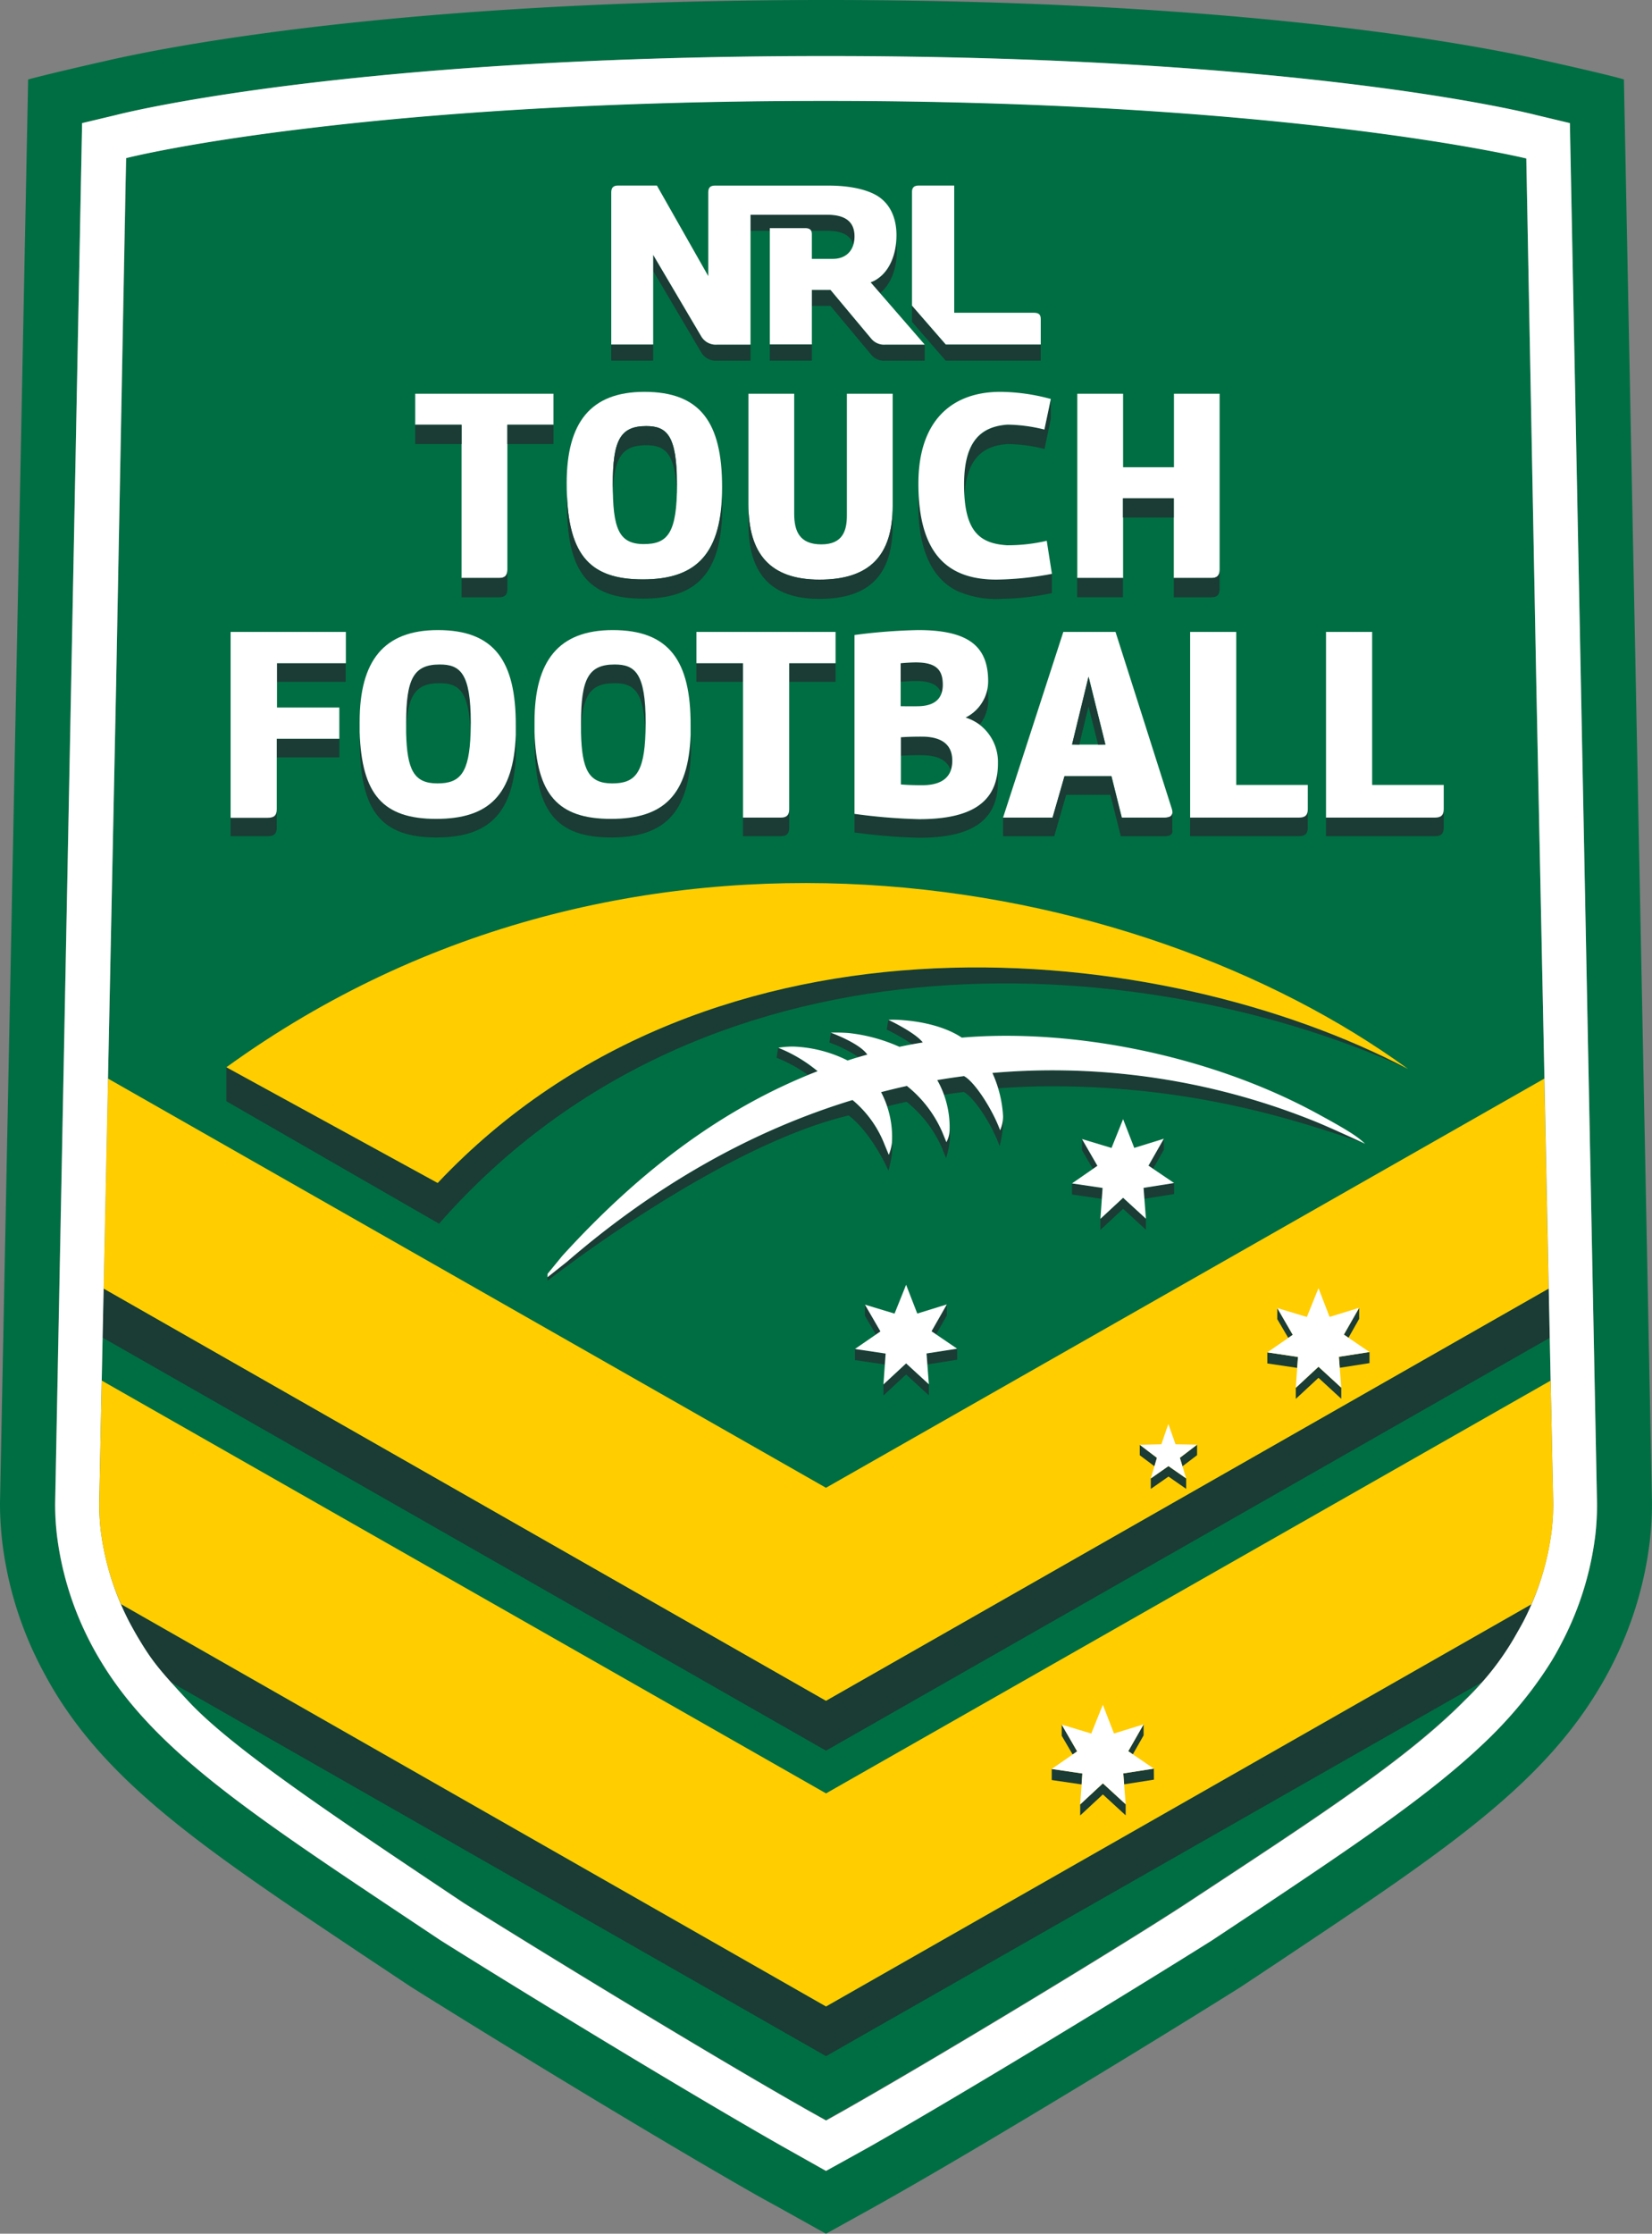 <svg id="Layer_1" data-name="Layer 1" xmlns="http://www.w3.org/2000/svg" viewBox="0 0 335.83 453.98"><rect x="0" y="0" width="335.83" height="453.98" fill="#808080" stroke="none"/><defs><style>.cls-1{fill:#006e43;}.cls-2{fill:#1a3c34;}.cls-3,.cls-5{fill:#fff;}.cls-4{fill:#ffcd00;}.cls-5{fill-rule:evenodd;}</style></defs><title>logo_alternate</title><path class="cls-1" d="M361,328.11l-1.54-75.05L358,182.21,356.07,81v-.19L356,75.46c-3.18-.75-50.94-11.7-142.4-11.7-47.33,0-82.33,2.78-105.76,5.63-24.55,3-36.47,6-36.47,6l-.12,5.31V81L69.3,182.22l-1.46,70.87-1.56,75-.42,20.73a47.28,47.28,0,0,0,.3,5.45,55.24,55.24,0,0,0,5.47,18c.5,1,1,2,1.58,2.92.21.37.42.73.64,1.09,2.66,4.42,3.94,6.1,10.09,12.72,9,9.69,30.18,23.77,56,41,15,9.4,48.52,29.93,68.94,41.55,1.1.63,4.71,2.64,4.71,2.64s3.6-2,4.69-2.64c20.49-11.66,57.41-34.1,69-41.75,25.73-16.94,44.11-28.8,56.16-41a59.39,59.39,0,0,0,9.95-12.57c.57-1,1.73-3,2.22-4a55,55,0,0,0,5.48-18,47.29,47.29,0,0,0,.31-5.45Z" transform="translate(-45.69 -43.29)"/><path class="cls-2" d="M226.28,250.56l-.32,2a39.44,39.44,0,0,1,5.21,3c.73-.13,1.44-.26,2.15-.37C231.71,253.11,226.28,250.56,226.28,250.56Z" transform="translate(-45.69 -43.29)"/><path class="cls-2" d="M214.61,253.17l-.32,2,.93.36a25.66,25.66,0,0,1,5,2.63l1.83-.52C220.48,255.29,214.61,253.17,214.61,253.17Z" transform="translate(-45.69 -43.29)"/><path class="cls-2" d="M203.88,256.26l-.32,2a30.76,30.76,0,0,1,6.4,3.51c.62-.26,1.24-.51,1.87-.75A29.71,29.71,0,0,0,203.88,256.26Z" transform="translate(-45.69 -43.29)"/><path class="cls-2" d="M313.43,271.37a142.54,142.54,0,0,0-51-10.53,139.34,139.34,0,0,0-15,.51,21.36,21.36,0,0,1,1.17,3.14c4.57-.36,9.2-.48,13.79-.4,29.21.48,49.45,7.89,60.29,11.4C315.94,272.39,313.43,271.37,313.43,271.37Z" transform="translate(-45.69 -43.29)"/><rect class="cls-2" x="124.26" y="70.03" width="8.52" height="3.27"/><path class="cls-2" d="M188.27,111.7l-9.8-16.61v3.27l9.8,16.6a3.46,3.46,0,0,0,3.24,1.64h6.75v-3.27h-6.75A3.43,3.43,0,0,1,188.27,111.7Z" transform="translate(-45.69 -43.29)"/><path class="cls-2" d="M228,94.31a12,12,0,0,0-.1-1.57c-.33,3-1.58,5.77-3.83,7.24a4.91,4.91,0,0,1-1.38.68l1.91,2.2C226.87,101,228,97.75,228,94.31Z" transform="translate(-45.69 -43.29)"/><path class="cls-2" d="M202.18,89.7h7.2a1.25,1.25,0,0,1,1.19.5h3.29c3.14,0,4.76,1,5.31,2.79a5.76,5.76,0,0,0,.23-1.67c0-2.69-1.53-4.38-5.54-4.38h-15.6V90.2h3.92Z" transform="translate(-45.69 -43.29)"/><polygon class="cls-2" points="185.39 62.14 185.39 65.41 192.25 73.3 211.57 73.3 211.57 70.03 192.25 70.03 185.39 62.14"/><rect class="cls-2" x="156.49" y="70.03" width="8.55" height="3.27"/><path class="cls-2" d="M233.67,113.33h-7.95a3.38,3.38,0,0,1-2.9-1.19c-.43-.5-8.3-9.93-8.3-9.93h-3.79v3.26h3.79l8.3,9.94a3.38,3.38,0,0,0,2.9,1.19h7.95v-3.28h0Z" transform="translate(-45.69 -43.29)"/><path class="cls-3" d="M224,100c2.66-1.74,3.93-5.25,3.93-8.93,0-2.81-.86-6.11-3.93-8-2.31-1.38-5.87-2.06-9.89-2.06H191.08c-1,0-1.41.41-1.41,1.42h0V99.4L179.23,81h-7.85c-1,0-1.43.42-1.43,1.43v30.87h8.52V95.09l9.8,16.61a3.43,3.43,0,0,0,3.24,1.63h6.75V86.94h15.6c4,0,5.54,1.69,5.54,4.38,0,3-1.84,4.58-4.38,4.58h-4.29v-5c0-.84-.39-1.24-1.35-1.24h-7.2v23.63h8.55V102.21h3.79s7.87,9.43,8.3,9.93a3.38,3.38,0,0,0,2.9,1.19h7.95l-11-12.67A4.91,4.91,0,0,0,224,100Z" transform="translate(-45.69 -43.29)"/><path class="cls-3" d="M255.93,106.86H239.67V81h-7.22c-.86,0-1.29.34-1.36,1.1v23.31l6.86,7.89h19.31V108.1C257.26,107.27,256.88,106.86,255.93,106.86Z" transform="translate(-45.69 -43.29)"/><polygon class="cls-4" points="314.07 225.26 314.07 225.26 313.95 219.21 167.91 302.38 21.95 219.21 21.82 225.26 21.06 261.92 21.06 261.92 167.91 345.7 314.83 261.92 314.07 225.26"/><polygon class="cls-2" points="315.03 271.91 314.83 261.92 167.91 345.7 21.06 261.92 21.06 261.92 20.86 271.86 167.91 355.81 315.03 271.91"/><path class="cls-2" d="M346.93,385.18a49,49,0,0,0,6.49-8.89c.57-1,1.73-3,2.22-4s.93-1.95,1.36-2.94L213.61,451.11,70.28,369.33c.43,1,.88,2,1.35,2.95s1,2,1.58,2.92c.21.37.42.73.64,1.09a48.83,48.83,0,0,0,6.6,8.9l133.16,76Z" transform="translate(-45.69 -43.29)"/><path class="cls-2" d="M134.66,283.72,91.71,260.2l0,6.91L134.94,292c55.86-63.66,146.58-54.61,197-31.44C282.39,234.44,190.69,224.41,134.66,283.72Z" transform="translate(-45.69 -43.29)"/><path class="cls-4" d="M91.71,260.2l3.79,2.08h0l39.16,21.44c56-59.31,147.73-49.28,197.26-23.17C276.66,220.28,173.38,201.11,91.71,260.2Z" transform="translate(-45.69 -43.29)"/><path class="cls-2" d="M247.23,269.13c-1.79-3.34-4.09-6.38-5.57-7.15-1.94.25-3.72.52-5.44.81a16.66,16.66,0,0,1,1.38,3q1.91-.3,4-.57c1.48.77,3.79,3.8,5.57,7.15a30.32,30.32,0,0,1,1.73,3.86,26.53,26.53,0,0,0,.63-3.42,11.84,11.84,0,0,0,0-2.24A6.49,6.49,0,0,1,249,273,31,31,0,0,0,247.23,269.13Z" transform="translate(-45.69 -43.29)"/><path class="cls-2" d="M238.08,275.41l-.86-2.1a24.5,24.5,0,0,0-7.17-9.33c-1.61.35-3.31.76-5.25,1.26a16.67,16.67,0,0,1,1.25,2.91h0c1.41-.35,2.7-.66,3.93-.93a24.71,24.71,0,0,1,7.18,9.33l.86,2.11a17.77,17.77,0,0,0,.67-3,17.16,17.16,0,0,0,.07-3.15h0l0,.44A5.44,5.44,0,0,1,238.08,275.41Z" transform="translate(-45.69 -43.29)"/><path class="cls-2" d="M226.37,278l-.88-2.14a22.24,22.24,0,0,0-6.49-9c-20.49,6.24-40,17.29-58,32.83l-4,3.18v.73S191.8,276.23,218.22,270c3.17,2.44,5.7,6.54,7.17,9.33l.92,1.88s.45-1.69.65-3A14.35,14.35,0,0,0,227,275h0c0,.18,0,.36,0,.54A9.11,9.11,0,0,1,226.37,278Z" transform="translate(-45.69 -43.29)"/><path class="cls-5" d="M241.21,254.18c-3.65-2.45-8.79-3.31-11.67-3.52a22.25,22.25,0,0,0-3.26-.1s5.43,2.55,7,4.6c-1.54.25-3.11.54-4.75.89a34,34,0,0,0-10.38-2.81,34.69,34.69,0,0,0-3.58-.07s5.87,2.12,7.43,4.46c-1.41.39-2.75.78-4,1.2A26.62,26.62,0,0,0,207,256a18.18,18.18,0,0,0-3.1.24,29.71,29.71,0,0,1,8,4.76c-18.5,7.19-35.49,19.49-51.91,37.54L157,302.19v.68l4-3.18c18-15.54,37.49-26.59,58-32.83a22.24,22.24,0,0,1,6.49,9l.88,2.14a9.11,9.11,0,0,0,.63-2.41,19.52,19.52,0,0,0-2.2-10.33c1.94-.5,3.64-.91,5.25-1.26a24.5,24.5,0,0,1,7.17,9.33l.86,2.1a5.44,5.44,0,0,0,.65-2.41,19.45,19.45,0,0,0-2.51-10.21c1.72-.29,3.5-.56,5.44-.81,1.48.77,3.78,3.81,5.57,7.15A31,31,0,0,1,249,273a7,7,0,0,0,.6-2.87,24.43,24.43,0,0,0-2.17-8.77,139.34,139.34,0,0,1,15-.51,142.54,142.54,0,0,1,51,10.53s2.65,1.07,9.77,4.37c-1.14-1-1.76-1.8-9.14-5.81C292.16,257.83,263.89,252.26,241.21,254.18Z" transform="translate(-45.69 -43.29)"/><path class="cls-1" d="M375.81,59.44h0s-1.9-.67-15.87-3.79c-6.61-1.48-54.13-12.36-146.29-12.36h-.08c-92.17,0-139.69,10.87-146.29,12.36C55,58.43,51.41,59.44,51.41,59.44L45.69,348.72a67.55,67.55,0,0,0,.44,7.79,74.37,74.37,0,0,0,7.42,24.7c.88,1.75,1.86,3.55,3,5.48,12,20,31.92,33.25,64.91,55.25l7.75,5.15c16.44,10.34,49.79,30.68,69.67,42,1.14.66,5,2.77,5,2.77l9.72,5.42,9.87-5.47s3.7-2.08,4.79-2.71c19.9-11.32,53.26-31.66,69.7-42l7.75-5.15c33-22,52.87-35.26,64.91-55.25,1.16-1.91,2.15-3.72,3.05-5.54a74.67,74.67,0,0,0,7.4-24.6,65.33,65.33,0,0,0,.44-8ZM370,355.29a63.68,63.68,0,0,1-6.37,21c-.75,1.48-1.54,3-2.55,4.64-1.26,2-2.63,4-4.08,5.94a87.55,87.55,0,0,1-9.68,10.71c-11.2,10.67-26.58,21-47.76,35.09l-7.54,5c-16.32,10.25-49.47,30.48-69.26,41.75-1.12.64-9.15,5.08-9.18,5.09l-9.1-5.12c-19.81-11.28-53-31.51-69.28-41.76l-7.5-5c-31.67-21.12-50.79-33.87-61.54-51.72-1-1.63-1.83-3.17-2.59-4.69a64.06,64.06,0,0,1-6.33-20.92,54.35,54.35,0,0,1-.36-6.5l5.5-280.49.08,0h0l6.76-1.61s45.63-12,144.39-12S358,66.68,358,66.68l6.8,1.63,5.54,280.49A53.83,53.83,0,0,1,370,355.29Z" transform="translate(-45.69 -43.29)"/><path class="cls-3" d="M127.73,432.63l7.5,5c16.31,10.25,49.47,30.48,69.28,41.76l9.1,5.12s8.06-4.45,9.18-5.09c19.79-11.27,52.94-31.5,69.26-41.75l7.54-5c21.18-14.13,36.56-24.42,47.76-35.09A87.55,87.55,0,0,0,357,386.84c1.45-1.93,2.82-3.9,4.08-5.94,1-1.63,1.8-3.16,2.55-4.64a63.68,63.68,0,0,0,6.37-21,53.83,53.83,0,0,0,.34-6.49L364.83,68.31h0L358,66.68s-45.63-12-144.39-12-144.39,12-144.39,12l-6.84,1.63h0L56.91,348.8a54.35,54.35,0,0,0,.36,6.5,64.06,64.06,0,0,0,6.33,20.92c.76,1.52,1.6,3.06,2.59,4.69C76.94,398.76,96.06,411.51,127.73,432.63ZM83.94,389c-6.15-6.62-7.43-8.3-10.09-12.72-.22-.36-.43-.72-.64-1.09-.55-1-1.08-1.92-1.58-2.92a55.24,55.24,0,0,1-5.47-18,47.28,47.28,0,0,1-.3-5.45l.42-20.73,1.56-75,1.46-70.87L71.21,80.74l.12-5.31s11.92-3.06,36.47-6c23.43-2.85,58.43-5.63,105.76-5.63,91.46,0,139.22,10.95,142.4,11.7l.11,5.31v0L358,182.21l1.46,70.85L361,328.11l.44,20.76a47.29,47.29,0,0,1-.31,5.45,55,55,0,0,1-5.48,18c-.49,1-1.65,3-2.22,4a59.39,59.39,0,0,1-9.95,12.57c-12.05,12.19-30.43,24.05-56.16,41-11.6,7.65-48.52,30.09-69,41.75-1.09.63-4.69,2.64-4.69,2.64s-3.61-2-4.71-2.64c-20.42-11.62-54-32.15-68.94-41.55C114.12,412.78,92.94,398.7,83.94,389Z" transform="translate(-45.69 -43.29)"/><polygon class="cls-2" points="235.19 296.29 231.7 293.64 231.7 295.77 234.69 298.01 235.19 296.29"/><polygon class="cls-2" points="240.38 298.01 243.35 295.75 243.35 293.62 239.85 296.29 240.38 298.01"/><polygon class="cls-2" points="237.53 297.97 233.94 300.48 233.94 302.61 237.54 300.1 241.13 302.6 241.13 300.47 237.53 297.97"/><polygon class="cls-3" points="236.09 293.54 237.51 289.41 238.97 293.54 243.35 293.62 239.85 296.29 241.13 300.47 237.53 297.97 233.94 300.48 235.19 296.29 231.7 293.64 236.09 293.54"/><polygon class="cls-2" points="188.35 275.08 188.52 277.31 194.58 276.35 194.57 274.11 188.35 275.08"/><polygon class="cls-2" points="189.37 270.57 190.3 271.2 192.48 267.35 192.48 265.11 189.37 270.57"/><polygon class="cls-2" points="175.83 265.16 175.83 267.42 178.06 271.25 178.98 270.6 175.83 265.16"/><polygon class="cls-2" points="184.2 277.1 179.59 281.38 179.59 283.63 184.2 279.35 188.83 283.6 188.83 281.35 184.2 277.1"/><polygon class="cls-2" points="180.04 275.1 173.8 274.17 173.8 276.43 179.88 277.32 180.04 275.1"/><polygon class="cls-3" points="181.85 266.98 184.2 261.12 186.47 266.97 192.48 265.11 189.37 270.57 194.57 274.11 188.35 275.08 188.83 281.35 184.2 277.1 179.59 281.38 180.04 275.1 173.8 274.17 178.98 270.6 175.83 265.16 181.85 266.98"/><polygon class="cls-2" points="232.47 241.42 232.64 243.64 238.69 242.68 238.68 240.44 232.47 241.42"/><polygon class="cls-2" points="233.47 236.91 234.41 237.53 236.59 233.69 236.59 231.44 233.47 236.91"/><polygon class="cls-2" points="219.95 231.5 219.95 233.76 222.18 237.58 223.09 236.94 219.95 231.5"/><polygon class="cls-2" points="228.31 243.44 223.7 247.72 223.7 249.96 228.31 245.68 232.95 249.94 232.95 247.69 228.31 243.44"/><polygon class="cls-2" points="224.14 241.44 217.92 240.52 217.92 242.77 223.99 243.66 224.14 241.44"/><polygon class="cls-3" points="225.96 233.31 228.31 227.46 230.58 233.3 236.59 231.44 233.47 236.91 238.68 240.44 232.47 241.42 232.95 247.69 228.31 243.44 223.7 247.72 224.14 241.44 217.92 240.52 223.09 236.94 219.95 231.5 225.96 233.31"/><polygon class="cls-2" points="272.18 275.76 272.35 277.99 278.4 277.04 278.4 274.79 272.18 275.76"/><polygon class="cls-2" points="273.19 271.25 274.13 271.88 276.3 268.04 276.3 265.8 273.19 271.25"/><polygon class="cls-2" points="259.66 265.85 259.65 268.1 261.89 271.92 262.8 271.29 259.66 265.85"/><polygon class="cls-2" points="268.03 277.78 263.42 282.06 263.42 284.31 268.03 280.03 272.66 284.29 272.66 282.03 268.03 277.78"/><polygon class="cls-2" points="263.86 275.79 257.63 274.86 257.63 277.11 263.71 278.01 263.86 275.79"/><polygon class="cls-3" points="265.67 267.66 268.03 261.81 270.29 267.65 276.3 265.8 273.19 271.25 278.4 274.79 272.18 275.76 272.66 282.03 268.03 277.78 263.42 282.06 263.86 275.79 257.63 274.86 262.8 271.29 259.65 265.85 265.67 267.66"/><path class="cls-3" d="M282.44,209.46h-8.69l-2.1-8.41h-9.54l-2.42,8.41H249.6l12.25-37.74h10.61s11.48,36,11.48,36.07C284.27,209,283.73,209.46,282.44,209.46Zm-18.82-14.83h6.79L267,180.84Z" transform="translate(-45.69 -43.29)"/><path class="cls-2" d="M100.11,209.46H92.57v3.78h7.54c1.3,0,1.84-.5,1.84-1.73v-3.78C102,209,101.41,209.46,100.11,209.46Z" transform="translate(-45.69 -43.29)"/><rect class="cls-2" x="56.26" y="150.15" width="12.72" height="3.78"/><rect class="cls-2" x="56.26" y="134.79" width="14.01" height="3.78"/><path class="cls-2" d="M135.07,178.35c-5.33,0-6.84,2.92-6.84,11.92,0,.7,0,1.36,0,2,.21-7.6,1.86-10.13,6.82-10.13,3.89,0,6,1.57,6.29,10,0-.61,0-1.26,0-1.94C141.38,180.13,139.23,178.35,135.07,178.35Z" transform="translate(-45.69 -43.29)"/><path class="cls-2" d="M134.38,209.72c-10.8,0-15.14-4.95-15.55-17.65,0,.55,0,1.12,0,1.7,0,14.23,4.21,19.73,15.58,19.73,11.21,0,16.22-5.44,16.22-18.91,0-.66,0-1.3,0-1.93C150.11,204.78,145.06,209.72,134.38,209.72Z" transform="translate(-45.69 -43.29)"/><path class="cls-2" d="M169.93,209.72c-10.81,0-15.14-4.95-15.55-17.65,0,.55,0,1.12,0,1.7,0,14.23,4.2,19.73,15.58,19.73,11.2,0,16.22-5.44,16.22-18.91,0-.66,0-1.3,0-1.93C185.66,204.78,180.6,209.72,169.93,209.72Z" transform="translate(-45.69 -43.29)"/><path class="cls-2" d="M170.63,178.35c-5.34,0-6.85,2.92-6.85,11.92,0,.7,0,1.36,0,2,.21-7.6,1.86-10.13,6.83-10.13,3.88,0,6,1.57,6.28,10,0-.61,0-1.26,0-1.94C176.93,180.13,174.78,178.35,170.63,178.35Z" transform="translate(-45.69 -43.29)"/><path class="cls-2" d="M204.4,209.46h-7.66v3.78h7.66c1.18,0,1.72-.5,1.72-1.68v-3.77C206.12,209,205.58,209.46,204.4,209.46Z" transform="translate(-45.69 -43.29)"/><rect class="cls-2" x="160.43" y="134.79" width="9.43" height="3.78"/><rect class="cls-2" x="141.56" y="134.79" width="9.49" height="3.78"/><path class="cls-2" d="M231.85,177.92c-1.29,0-3.07.17-3.07.17v3.77s1.78-.16,3.07-.16c3.11,0,4.64.84,5.22,2.54a5.34,5.34,0,0,0,.28-1.79C237.35,179.43,236,177.92,231.85,177.92Z" transform="translate(-45.69 -43.29)"/><path class="cls-2" d="M232.55,209.78a115.21,115.21,0,0,1-13.15-1.08v3.78a115.21,115.21,0,0,0,13.15,1.08c10.41,0,16-3.29,16-11.38a10.8,10.8,0,0,0-.13-1.72C247.52,207.05,242,209.78,232.55,209.78Z" transform="translate(-45.69 -43.29)"/><path class="cls-2" d="M233.47,193c-2.53,0-4.69.12-4.69.12v3.77s2.16-.16,4.69-.1c3,.08,4.8,1.1,5.48,3a6.18,6.18,0,0,0,.28-1.93C239.23,194.79,237.29,193.13,233.47,193Z" transform="translate(-45.69 -43.29)"/><path class="cls-2" d="M242,189.13a9.34,9.34,0,0,1,2.85,1.45,8.07,8.07,0,0,0,1.74-5.05,15.56,15.56,0,0,0-.15-2.21A8.3,8.3,0,0,1,242,189.13Z" transform="translate(-45.69 -43.29)"/><path class="cls-2" d="M309.71,209.46H287.62v3.78h22.09c1.3,0,1.83-.5,1.83-1.73v-3.78C311.54,209,311,209.46,309.71,209.46Z" transform="translate(-45.69 -43.29)"/><path class="cls-2" d="M337.35,209.46h-22.1v3.78h22.1c1.29,0,1.83-.5,1.83-1.73v-3.78C339.18,209,338.64,209.46,337.35,209.46Z" transform="translate(-45.69 -43.29)"/><path class="cls-3" d="M92.57,175.5v34h7.54c1.3,0,1.84-.49,1.84-1.73V193.44h12.72v-6.35H102v-9h14v-6.37H92.57Z" transform="translate(-45.69 -43.29)"/><path class="cls-3" d="M134.7,171.35c-11,0-15.9,6.25-15.9,18.64,0,.72,0,1.41,0,2.08.41,12.7,4.75,17.65,15.55,17.65s15.73-4.94,16.19-17.06c0-.6,0-1.21,0-1.85C150.6,177.55,146.12,171.35,134.7,171.35Zm6.66,20.81c-.25,8.38-2.19,10.35-6.76,10.35-4.78,0-6.16-2.76-6.35-10.25,0-.63,0-1.29,0-2,0-9,1.51-11.92,6.84-11.92,4.16,0,6.31,1.78,6.31,11.87C141.38,190.9,141.38,191.55,141.36,192.16Z" transform="translate(-45.69 -43.29)"/><path class="cls-3" d="M170.25,171.35c-11,0-15.9,6.25-15.9,18.64,0,.72,0,1.41,0,2.08.41,12.7,4.74,17.65,15.55,17.65s15.73-4.94,16.18-17.06c0-.6,0-1.22,0-1.85C186.15,177.55,181.68,171.35,170.25,171.35Zm6.66,20.81c-.25,8.38-2.2,10.35-6.77,10.35-4.77,0-6.15-2.76-6.34-10.25,0-.63,0-1.29,0-2,0-9,1.51-11.92,6.85-11.92,4.15,0,6.3,1.78,6.3,11.87C176.93,190.9,176.92,191.55,176.91,192.16Z" transform="translate(-45.69 -43.29)"/><path class="cls-3" d="M187.26,175.5v2.59h9.48v31.37h7.66c1.18,0,1.72-.49,1.72-1.67v-29.7h9.43v-6.37H187.26Z" transform="translate(-45.69 -43.29)"/><path class="cls-3" d="M244.83,190.58a9.34,9.34,0,0,0-2.85-1.45,8.3,8.3,0,0,0,4.44-5.81,8.78,8.78,0,0,0,.15-1.56c0-7.12-4-10.41-14.23-10.41a114.36,114.36,0,0,0-12.94,1V208.7a115.21,115.21,0,0,0,13.15,1.08c9.48,0,15-2.73,15.88-9.32a14.93,14.93,0,0,0,.13-2.05A9.54,9.54,0,0,0,244.83,190.58Zm-7.76-6.34c-.63,1.76-2.29,2.49-4.46,2.58-1.46.05-3.83,0-3.83,0v-8.73s1.78-.17,3.07-.17c4.16,0,5.5,1.51,5.5,4.53A5.34,5.34,0,0,1,237.07,184.24ZM239,199.8c-.6,1.74-2.22,3.08-5.86,3.08-2.86,0-4.31-.16-4.31-.16v-9.59s2.16-.16,4.69-.12c3.82.12,5.76,1.78,5.76,4.86A6.18,6.18,0,0,1,239,199.8Z" transform="translate(-45.69 -43.29)"/><path class="cls-3" d="M297,175.5v-3.78h-9.37v37.74h22.09c1.3,0,1.83-.49,1.83-1.73v-4.91H297Z" transform="translate(-45.69 -43.29)"/><path class="cls-3" d="M324.63,202.82v-31.1h-9.38v37.74h22.1c1.29,0,1.83-.49,1.83-1.73v-4.91Z" transform="translate(-45.69 -43.29)"/><polygon class="cls-2" points="221.28 143.57 223.23 151.34 224.71 151.3 221.27 137.54 217.94 151.28 219.4 151.34 221.28 143.57"/><path class="cls-2" d="M284,212.06v-3.65h0c0,.74-.56,1.06-1.6,1.06h-8.69l-2.1-8.41h-9.54l-2.42,8.41H249.6v3.78H260l2.43-8.41h9l2.1,8.41h8.92c1.09,0,1.64-.36,1.59-1.18Z" transform="translate(-45.69 -43.29)"/><path class="cls-3" d="M148.83,159.11c0,1.18-.53,1.66-1.72,1.66h-7.59V129.62H130.1v-6.3h28.1v6.3h-9.37Z" transform="translate(-45.69 -43.29)"/><path class="cls-3" d="M192.48,142.25c0,13.39-5,18.8-16.11,18.8-11.3,0-15.48-5.47-15.48-19.6,0-12.31,4.88-18.52,15.79-18.52C188,122.93,192.48,129.08,192.48,142.25Zm-22.22-.53c0,8.94,1.18,12.15,6.31,12.15,4.88,0,6.75-2.25,6.75-12.2s-2.14-11.78-6.26-11.78C171.76,129.89,170.26,132.79,170.26,141.72Z" transform="translate(-45.69 -43.29)"/><path class="cls-3" d="M197.84,123.32h9.3v24.39c0,3.59,1.13,6.22,5.52,6.22s5.19-2.84,5.19-5.89V123.32h9.31v22.79c0,10.12-4.71,15-14.87,15s-14.45-5.34-14.45-15.25Z" transform="translate(-45.69 -43.29)"/><path class="cls-3" d="M293.62,123.32v35.79c0,1.18-.54,1.66-1.71,1.66h-7.6V144.56H274v16.21h-9.31V123.32H274v14.93h10.34V123.32Z" transform="translate(-45.69 -43.29)"/><rect class="cls-2" x="103.13" y="86.33" width="9.38" height="3.92"/><path class="cls-2" d="M147.11,160.77h-7.59v3.92h7.59c1.19,0,1.72-.48,1.72-1.66v-3.92C148.83,160.29,148.3,160.77,147.11,160.77Z" transform="translate(-45.69 -43.29)"/><rect class="cls-2" x="84.41" y="86.33" width="9.42" height="3.92"/><path class="cls-2" d="M177.06,129.89c-5.3,0-6.8,2.9-6.8,11.83,0,.72,0,1.41,0,2.06.21-7.48,1.86-10,6.77-10,3.84,0,6,1.54,6.23,9.87q0-.94,0-2C183.32,131.67,181.18,129.89,177.06,129.89Z" transform="translate(-45.69 -43.29)"/><path class="cls-2" d="M176.37,161.05c-10.71,0-15-4.92-15.44-17.44,0,.57,0,1.16,0,1.76,0,14.13,4.18,19.59,15.48,19.59,11.13,0,16.11-5.42,16.11-18.79,0-.68,0-1.35,0-2C192,156.16,186.94,161.05,176.37,161.05Z" transform="translate(-45.69 -43.29)"/><path class="cls-2" d="M212.29,161.09c-10.12,0-14.45-5.34-14.45-15.25v3.92c0,9.9,4.33,15.25,14.45,15.25s14.87-4.86,14.87-15v-3.92C227.16,156.23,222.45,161.09,212.29,161.09Z" transform="translate(-45.69 -43.29)"/><rect class="cls-2" x="228.28" y="101.27" width="10.33" height="3.91"/><path class="cls-2" d="M291.91,160.77h-7.6v3.92h7.6c1.17,0,1.71-.48,1.71-1.66v-3.92C293.62,160.29,293.08,160.77,291.91,160.77Z" transform="translate(-45.69 -43.29)"/><rect class="cls-2" x="218.97" y="117.48" width="9.31" height="3.91"/><path class="cls-2" d="M250.54,129.62c-5.25.38-8.84,3.17-8.84,12.15,0,.74,0,1.43.06,2.08.47-7.53,3.91-10,8.78-10.31a32.38,32.38,0,0,1,7.49,1l1.28-6.2v-3.92L258,130.59A32.75,32.75,0,0,0,250.54,129.62Z" transform="translate(-45.69 -43.29)"/><path class="cls-2" d="M259.53,159.92h0a64.89,64.89,0,0,1-11.24,1.17c-8.67,0-15.24-3.88-15.85-17.41-.37,7,.71,16.15,7.74,19.68a19.67,19.67,0,0,0,9.19,1.64,52.4,52.4,0,0,0,10.06-1.15l.1,0v-3.91Z" transform="translate(-45.69 -43.29)"/><path class="cls-3" d="M259.53,159.92a64.89,64.89,0,0,1-11.24,1.17c-9.1,0-15.9-4.28-15.9-19.53,0-13.06,7.07-18.63,16.65-18.63a40,40,0,0,1,10.27,1.45L258,130.59a32.75,32.75,0,0,0-7.49-1c-5.25.38-8.84,3.17-8.84,12.15,0,9.48,3.06,12,8.73,12.37a34.73,34.73,0,0,0,8.08-.91Z" transform="translate(-45.69 -43.29)"/><path class="cls-4" d="M357,369.35a53.44,53.44,0,0,0,4.14-15,47.29,47.29,0,0,0,.31-5.45L361,328.11l-.09-4.22L213.61,407.78,66.37,323.88h0l-.09,4.26-.42,20.73a47.28,47.28,0,0,0,.3,5.45,53.35,53.35,0,0,0,4.13,15l143.32,81.77Z" transform="translate(-45.69 -43.29)"/><polygon class="cls-2" points="228.35 360.43 228.52 362.65 234.58 361.7 234.56 359.46 228.35 360.43"/><polygon class="cls-2" points="229.36 355.92 230.29 356.55 232.48 352.7 232.48 350.46 229.36 355.92"/><polygon class="cls-2" points="215.83 350.51 215.83 352.77 218.06 356.59 218.97 355.95 215.83 350.51"/><polygon class="cls-2" points="224.2 362.45 219.59 366.73 219.59 368.98 224.2 364.7 228.83 368.95 228.83 366.7 224.2 362.45"/><polygon class="cls-2" points="220.03 360.45 213.8 359.53 213.8 361.78 219.88 362.67 220.03 360.45"/><polygon class="cls-3" points="221.84 352.33 224.19 346.47 226.46 352.32 232.48 350.46 229.36 355.92 234.56 359.46 228.35 360.43 228.83 366.7 224.2 362.45 219.59 366.73 220.03 360.45 213.8 359.53 218.97 355.95 215.83 350.51 221.84 352.33"/></svg>
